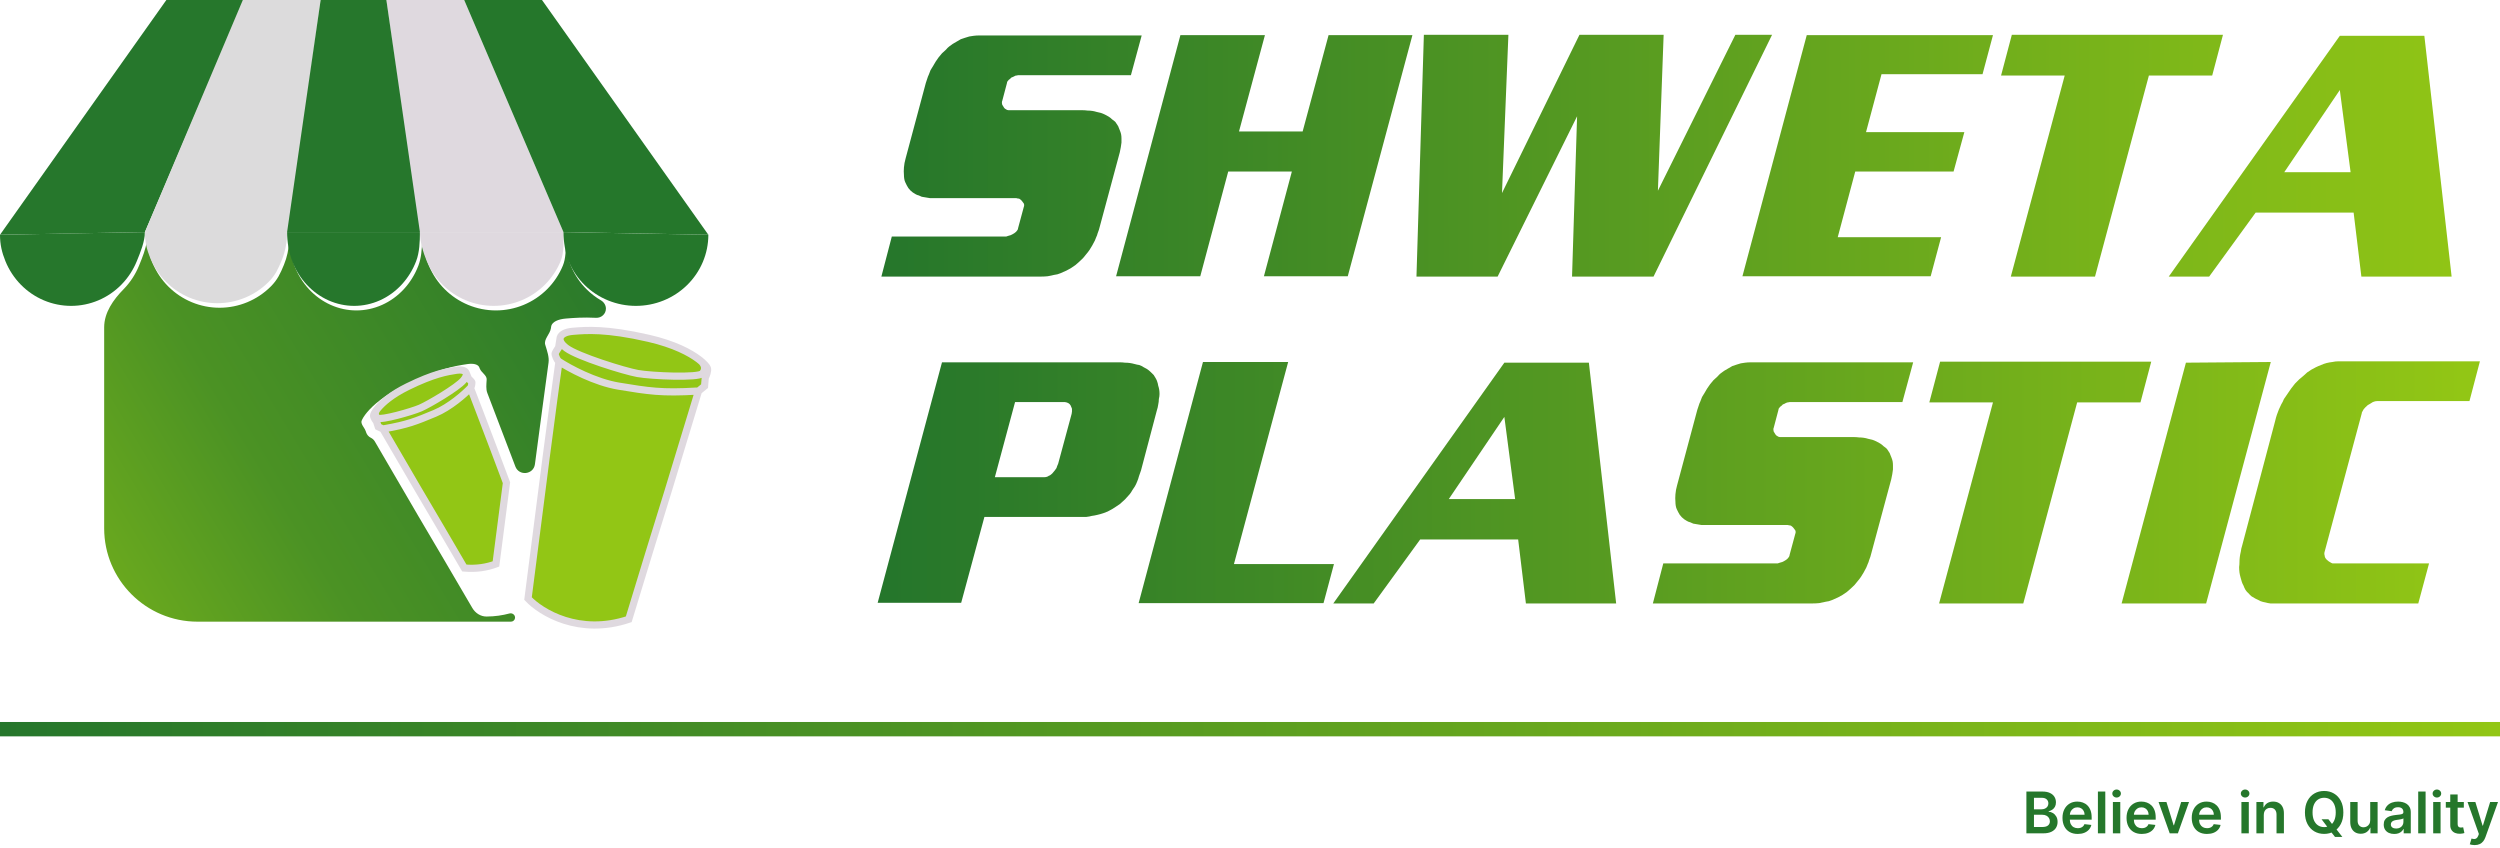 <svg width="696" height="236" viewBox="0 0 696 236" fill="none" xmlns="http://www.w3.org/2000/svg">
<path fill-rule="evenodd" clip-rule="evenodd" d="M157.513 67.01C157.512 67.004 157.508 67 157.502 67V67C157.496 67 157.491 67.005 157.491 67.011L157.492 67.109C157.522 69.427 157.553 71.896 156.694 73.971C155.68 76.418 154.194 78.642 152.322 80.514C150.449 82.387 148.225 83.873 145.778 84.886C143.331 85.9 140.709 86.422 138.06 86.422C135.412 86.422 132.789 85.9 130.342 84.886C127.895 83.873 125.672 82.387 123.799 80.514C121.926 78.642 120.44 76.418 119.427 73.971C118.557 71.872 117.775 69.369 117.57 67.028C117.569 67.012 117.556 67 117.54 67V67C117.523 67 117.51 67.013 117.509 67.03C117.47 69.371 117.275 71.873 116.47 73.971C115.532 76.418 114.156 78.642 112.422 80.514C110.688 82.387 108.629 83.873 106.363 84.886C104.098 85.9 101.669 86.422 99.217 86.422C96.764 86.422 94.336 85.9 92.07 84.886C89.805 83.873 87.746 82.387 86.012 80.514C84.278 78.642 82.902 76.418 81.964 73.971C81.159 71.872 80.689 69.369 80.571 67.028C80.571 67.012 80.558 67 80.542 67V67C80.526 67 80.513 67.012 80.512 67.028C80.393 69.313 79.916 71.628 79.048 73.723C78.035 76.17 77.255 77.895 75.382 79.767C73.509 81.64 71.286 83.126 68.839 84.139C66.392 85.153 63.769 85.675 61.12 85.675C58.472 85.675 55.849 85.153 53.402 84.139C50.955 83.126 48.732 81.64 46.859 79.767C44.986 77.895 43.501 75.671 42.487 73.224C41.626 71.146 41.12 69.211 40.987 67.052C40.986 67.023 40.961 67 40.932 67V67C40.904 67 40.881 67.021 40.877 67.049C40.605 69.288 39.633 71.674 38.804 73.712L38.698 73.971C37.703 76.418 36.245 78.642 34.407 80.514V80.514C31.532 83.443 29 87.024 29 91.128V147.072C29 161.432 40.641 173.072 55 173.072H142.252C142.825 173.072 143.309 172.647 143.383 172.078V172.078C143.492 171.234 142.668 170.567 141.847 170.789C139.908 171.314 137.775 171.63 135.454 171.643C133.795 171.652 132.319 170.677 131.484 169.243C127.056 161.632 119.845 149.395 116.499 143.732L104.349 122.899C104.093 122.458 103.71 122.105 103.251 121.883V121.883C102.624 121.581 102.147 121.036 101.931 120.375L101.837 120.089C101.707 119.689 101.493 119.323 101.256 118.976C100.92 118.484 100.575 117.84 100.618 117.39C100.644 117.122 100.952 116.406 101.71 115.396C101.845 115.192 102.008 114.986 102.2 114.779C103.868 112.792 107.06 109.971 112.717 107.188C122.057 102.594 126.815 101.866 129.956 101.385L130.068 101.368C131.748 101.11 132.956 101.411 133.377 102.144C133.428 102.233 133.468 102.329 133.496 102.431L133.589 102.657C134.048 103.771 135.601 104.51 135.487 105.71V105.71C135.483 105.744 135.481 105.792 135.477 105.851V105.851C135.41 107 135.254 108.33 135.669 109.403C137.252 113.494 141.113 123.645 143.227 129.216L143.469 129.86C144.508 132.62 148.547 132.15 148.925 129.226V129.226C149.977 121.276 151.904 106.787 152.716 100.938C152.929 99.403 152.312 97.709 151.868 96.224V96.224L151.868 96.224C151.845 96.147 151.827 96.085 151.812 96.042V96.042C151.289 94.504 153.101 93.057 153.359 91.454L153.411 91.131C153.416 90.989 153.438 90.851 153.478 90.719C153.804 89.628 155.297 88.862 157.585 88.68L157.737 88.668C159.785 88.505 162.337 88.301 165.946 88.478C167.419 88.55 168.687 87.4 168.687 85.925V85.925C168.687 84.967 168.133 84.104 167.306 83.619C165.883 82.784 164.567 81.778 163.389 80.622C161.516 78.783 160.031 76.6 159.017 74.198C158.146 72.132 157.638 69.391 157.513 67.01Z" fill="url(#paint0_linear_51_333)"/>
<path d="M46.313 0H67.976L40.337 64.615L0 65.361L46.313 0Z" fill="#26772C"/>
<path d="M67.603 0H89.265L80.301 64.615H40.337L67.603 0Z" fill="#DCDBDC"/>
<path d="M129.229 0H107.566L116.53 64.615H156.867L129.229 0Z" fill="#DFD9DF"/>
<path d="M107.566 0H89.265L79.928 64.615H116.904L107.566 0Z" fill="#26772C"/>
<path d="M150.892 0H129.229L156.867 64.615L197.205 65.361L150.892 0Z" fill="#25772B"/>
<path d="M40.337 64.614C40.337 67.263 39.078 70.259 38.084 72.706C37.089 75.153 35.631 77.376 33.792 79.249C31.954 81.122 29.772 82.608 27.37 83.621C24.969 84.635 22.395 85.156 19.795 85.156C17.196 85.156 14.622 84.635 12.22 83.621C9.818 82.608 7.636 81.122 5.798 79.249C3.96 77.376 2.502 75.153 1.507 72.706C0.512 70.259 -2.27259e-07 68.01 0 65.361L19.795 64.988L40.337 64.614Z" fill="#26772C"/>
<path d="M79.928 64.615C79.928 67.263 79.447 70.011 78.434 72.458C77.42 74.905 76.64 76.63 74.767 78.503C72.895 80.376 70.671 81.861 68.224 82.875C65.777 83.888 63.155 84.41 60.506 84.41C57.858 84.41 55.235 83.888 52.788 82.875C50.341 81.861 48.117 80.376 46.245 78.503C44.372 76.63 42.886 74.406 41.873 71.959C40.859 69.513 40.337 67.263 40.337 64.615L60.506 64.241L79.928 64.615Z" fill="#DCDBDC"/>
<path d="M116.904 64.614C116.904 67.263 116.794 70.259 115.856 72.706C114.917 75.153 113.542 77.376 111.807 79.249C110.073 81.122 108.015 82.608 105.749 83.621C103.483 84.635 101.055 85.156 98.602 85.156C96.15 85.156 93.722 84.635 91.456 83.621C89.19 82.608 87.132 81.122 85.397 79.249C83.663 77.376 82.288 75.153 81.349 72.706C80.411 70.259 79.928 67.263 79.928 64.614H98.602H116.904Z" fill="#26772C"/>
<path d="M156.867 64.614C156.867 67.263 157.093 70.259 156.079 72.706C155.066 75.153 153.58 77.376 151.707 79.249C149.834 81.122 147.611 82.608 145.164 83.621C142.717 84.635 140.094 85.156 137.446 85.156C134.797 85.156 132.174 84.635 129.728 83.621C127.281 82.608 125.057 81.122 123.184 79.249C121.311 77.376 119.826 75.153 118.812 72.706C117.799 70.259 116.904 67.263 116.904 64.614H137.446H156.867Z" fill="#DFD9DF"/>
<path d="M197.205 65.355C197.205 67.955 196.683 70.53 195.67 72.932C194.656 75.335 193.17 77.518 191.298 79.357C189.425 81.195 187.201 82.654 184.754 83.649C182.307 84.644 179.685 85.156 177.036 85.156C174.388 85.156 171.765 84.644 169.318 83.649C166.871 82.654 164.648 81.195 162.775 79.357C160.902 77.518 159.416 75.335 158.403 72.932C157.389 70.53 156.867 67.215 156.867 64.614L177.036 64.988L197.205 65.355Z" fill="#25772B"/>
<path d="M175.042 172.411C161.249 177.031 150.6 170.485 147 166.635L152.054 127.28C153.177 118.731 155.462 101.436 155.621 100.653C154.927 100.163 154.63 98.891 154.531 98.597C154.451 98.362 155.158 97.259 155.522 96.737L155.904 94.352C155.907 94.23 155.927 94.111 155.961 93.996C156.241 93.053 157.522 92.391 159.485 92.234C163.151 91.94 168.7 91.45 180.591 94.191C187.707 95.832 192.055 98.174 194.464 99.979C194.735 100.161 194.974 100.351 195.18 100.546C196.303 101.487 196.841 102.216 196.941 102.513C197.179 103.217 196.643 104.568 196.346 105.156L196.148 107.505L194.464 108.876L186.041 136.581C183.531 144.673 177.817 163.169 175.042 172.411Z" fill="#92C615"/>
<path d="M194.464 99.979C196.079 101.19 196.821 102.159 196.941 102.513C197.179 103.217 196.643 104.568 196.346 105.156L196.148 107.505L194.464 108.876L186.041 136.581C183.531 144.673 177.817 163.169 175.042 172.411C161.249 177.031 150.6 170.485 147 166.635L152.054 127.28C153.177 118.731 155.462 101.436 155.621 100.653M194.464 99.979C192.055 98.174 187.707 95.832 180.591 94.191C168.7 91.45 163.151 91.94 159.485 92.234C157.522 92.391 156.241 93.053 155.961 93.996M194.464 99.979C196.247 101.177 196.643 102.708 195.553 103.981C194.464 105.254 181.285 104.666 177.519 103.981C173.754 103.296 160.872 99.282 157.702 96.933C156.229 95.841 155.718 94.813 155.961 93.996M155.961 93.996L155.522 96.737C155.158 97.259 154.451 98.362 154.531 98.597C154.63 98.891 154.927 100.163 155.621 100.653M155.621 100.653C158.395 102.48 165.609 106.409 172.268 107.505C180.591 108.876 184.158 109.463 194.067 108.876" stroke="#DFD9DF" stroke-width="2"/>
<path fill-rule="evenodd" clip-rule="evenodd" d="M138.075 157L141 134.382L137.443 124.927C135.378 119.488 131.193 108.488 130.967 107.998C131.3 107.624 131.342 106.906 131.36 106.59C131.363 106.543 131.365 106.505 131.368 106.479C131.384 106.312 130.747 105.698 130.426 105.412L129.805 103.905C129.784 103.825 129.753 103.75 129.712 103.68C129.382 103.105 128.434 102.869 127.115 103.071C127.086 103.076 127.057 103.08 127.027 103.085C124.563 103.462 120.828 104.033 113.498 107.639C109.058 109.823 106.553 112.037 105.244 113.597C105.094 113.758 104.965 113.92 104.859 114.081C104.265 114.873 104.023 115.435 104.003 115.646C103.955 116.145 104.517 116.949 104.804 117.289L105.299 118.801L106.622 119.438L116.466 136.319C119.375 141.242 126.008 152.498 129.268 158.134C132.665 158.442 135.607 157.929 138.075 157Z" fill="#92C615"/>
<path d="M138.075 157L138.427 157.935L138.989 157.724L139.066 157.128L138.075 157ZM141 134.382L141.992 134.51L142.024 134.263L141.936 134.029L141 134.382ZM137.443 124.927L138.379 124.575L138.378 124.572L137.443 124.927ZM130.967 107.998L130.22 107.334L129.785 107.823L130.059 108.417L130.967 107.998ZM131.36 106.59L130.362 106.531L130.362 106.531L131.36 106.59ZM131.368 106.479L130.372 106.384L130.372 106.384L131.368 106.479ZM130.426 105.412L129.502 105.793L129.589 106.005L129.76 106.157L130.426 105.412ZM129.805 103.905L128.839 104.165L128.856 104.227L128.881 104.287L129.805 103.905ZM129.712 103.68L128.845 104.178L128.845 104.178L129.712 103.68ZM127.115 103.071L126.963 102.083L126.963 102.083L127.115 103.071ZM127.027 103.085L126.876 102.096L126.876 102.096L127.027 103.085ZM113.498 107.639L113.056 106.742L113.498 107.639ZM105.244 113.597L105.976 114.278L105.994 114.259L106.01 114.239L105.244 113.597ZM104.859 114.081L105.659 114.681L105.677 114.657L105.694 114.632L104.859 114.081ZM104.003 115.646L104.998 115.741L104.998 115.741L104.003 115.646ZM104.804 117.289L105.755 116.978L105.694 116.792L105.568 116.643L104.804 117.289ZM105.299 118.801L104.348 119.111L104.481 119.516L104.864 119.701L105.299 118.801ZM106.622 119.438L107.486 118.935L107.332 118.671L107.056 118.538L106.622 119.438ZM116.466 136.319L115.603 136.823L115.605 136.828L116.466 136.319ZM129.268 158.134L128.403 158.635L128.662 159.083L129.178 159.13L129.268 158.134ZM129.019 105.879L128.256 105.232L128.256 105.232L129.019 105.879ZM117.039 113.589L116.64 112.673L116.64 112.673L117.039 113.589ZM105.145 116.394L104.557 117.203L104.557 117.203L105.145 116.394ZM104.859 114.081L104.06 113.481L104.042 113.504L104.025 113.529L104.859 114.081ZM129.805 103.905L130.771 103.646L130.754 103.584L130.73 103.524L129.805 103.905ZM121.049 115.087L120.665 114.163L120.656 114.167L120.648 114.17L121.049 115.087ZM121.049 115.087L121.433 116.01L121.441 116.006L121.45 116.003L121.049 115.087ZM139.066 157.128L141.992 134.51L140.008 134.253L137.083 156.871L139.066 157.128ZM141.936 134.029L138.379 124.575L136.507 125.279L140.064 134.734L141.936 134.029ZM138.378 124.572C137.345 121.852 135.783 117.742 134.45 114.25C133.13 110.794 132.007 107.865 131.875 107.579L130.059 108.417C130.057 108.412 130.061 108.421 130.076 108.456C130.088 108.487 130.105 108.528 130.126 108.581C130.168 108.686 130.225 108.829 130.294 109.007C130.433 109.363 130.623 109.852 130.851 110.444C131.307 111.628 131.915 113.218 132.581 114.963C133.914 118.453 135.476 122.563 136.508 125.282L138.378 124.572ZM131.715 108.663C132.058 108.276 132.196 107.793 132.261 107.473C132.332 107.128 132.35 106.804 132.359 106.648L130.362 106.531C130.353 106.691 130.34 106.884 130.302 107.072C130.283 107.163 130.262 107.235 130.241 107.286C130.219 107.34 130.207 107.348 130.22 107.334L131.715 108.663ZM132.359 106.648C132.36 106.624 132.361 106.606 132.362 106.592C132.363 106.576 132.363 106.572 132.363 106.574L130.372 106.384C130.368 106.433 130.364 106.493 130.362 106.531L132.359 106.648ZM132.363 106.574C132.393 106.261 132.274 106.02 132.241 105.952C132.189 105.847 132.128 105.757 132.08 105.692C131.982 105.558 131.862 105.422 131.752 105.306C131.529 105.067 131.266 104.821 131.093 104.666L129.76 106.157C129.907 106.288 130.123 106.492 130.294 106.674C130.382 106.768 130.438 106.835 130.465 106.872C130.48 106.892 130.468 106.879 130.449 106.841C130.439 106.821 130.419 106.777 130.401 106.714C130.384 106.656 130.358 106.537 130.372 106.384L132.363 106.574ZM131.351 105.03L130.73 103.524L128.881 104.287L129.502 105.793L131.351 105.03ZM130.771 103.646C130.727 103.483 130.663 103.328 130.579 103.182L128.845 104.178C128.844 104.176 128.843 104.173 128.841 104.171C128.84 104.168 128.84 104.166 128.839 104.165L130.771 103.646ZM130.579 103.182C130.229 102.572 129.617 102.255 129.016 102.111C128.409 101.967 127.705 101.969 126.963 102.083L127.266 104.06C127.844 103.971 128.273 103.99 128.553 104.057C128.838 104.125 128.865 104.213 128.845 104.178L130.579 103.182ZM126.963 102.083C126.934 102.087 126.905 102.092 126.876 102.096L127.178 104.073C127.208 104.069 127.237 104.064 127.266 104.06L126.963 102.083ZM126.876 102.096C124.333 102.485 120.496 103.082 113.056 106.742L113.939 108.537C121.16 104.985 124.792 104.438 127.178 104.073L126.876 102.096ZM113.056 106.742C108.512 108.978 105.889 111.272 104.478 112.954L106.01 114.239C107.217 112.802 109.605 110.669 113.939 108.537L113.056 106.742ZM104.513 112.915C104.329 113.113 104.165 113.318 104.025 113.529L105.694 114.632C105.766 114.523 105.859 114.404 105.976 114.278L104.513 112.915ZM104.06 113.481C103.734 113.914 103.494 114.3 103.327 114.623C103.18 114.908 103.037 115.244 103.007 115.551L104.998 115.741C104.992 115.811 104.978 115.829 105 115.769C105.018 115.721 105.05 115.645 105.104 115.54C105.212 115.332 105.39 115.04 105.659 114.681L104.06 113.481ZM103.007 115.551C102.977 115.871 103.046 116.165 103.119 116.383C103.195 116.611 103.3 116.827 103.404 117.014C103.612 117.386 103.864 117.725 104.041 117.934L105.568 116.643C105.458 116.513 105.285 116.28 105.152 116.041C105.085 115.922 105.041 115.822 105.016 115.748C104.988 115.664 105.005 115.671 104.998 115.741L103.007 115.551ZM103.854 117.6L104.348 119.111L106.249 118.49L105.755 116.978L103.854 117.6ZM104.864 119.701L106.188 120.339L107.056 118.538L105.733 117.9L104.864 119.701ZM105.758 119.942L115.603 136.823L117.33 135.815L107.486 118.935L105.758 119.942ZM115.605 136.828C118.514 141.752 125.145 153.003 128.403 158.635L130.134 157.633C126.87 151.993 120.236 140.733 117.327 135.81L115.605 136.828ZM129.178 159.13C132.731 159.452 135.824 158.916 138.427 157.935L137.722 156.064C135.39 156.942 132.6 157.432 129.358 157.138L129.178 159.13ZM128.256 105.232C127.91 105.64 127.182 106.251 126.166 106.987C125.173 107.706 123.973 108.496 122.745 109.26C120.272 110.798 117.759 112.185 116.64 112.673L117.439 114.506C118.697 113.958 121.31 112.508 123.801 110.958C125.054 110.179 126.296 109.363 127.339 108.607C128.359 107.868 129.264 107.136 129.781 106.526L128.256 105.232ZM116.64 112.673C115.527 113.157 112.845 114.009 110.297 114.661C109.029 114.985 107.829 115.251 106.902 115.394C106.436 115.467 106.067 115.504 105.807 115.507C105.676 115.509 105.599 115.502 105.564 115.497C105.508 115.488 105.603 115.491 105.733 115.585L104.557 117.203C104.801 117.381 105.071 117.443 105.243 117.471C105.436 117.502 105.64 117.51 105.837 117.507C106.231 117.501 106.703 117.449 107.209 117.371C108.227 117.213 109.497 116.93 110.792 116.599C113.367 115.94 116.175 115.057 117.439 114.506L116.64 112.673ZM105.659 114.681C105.763 114.543 105.88 114.395 106.01 114.239L104.478 112.954C104.325 113.137 104.186 113.313 104.06 113.481L105.659 114.681ZM105.733 115.585C105.531 115.439 105.491 115.317 105.482 115.24C105.47 115.144 105.489 114.942 105.694 114.632L104.025 113.529C103.639 114.114 103.412 114.787 103.497 115.482C103.584 116.197 103.982 116.785 104.557 117.203L105.733 115.585ZM128.839 104.165C128.836 104.152 128.86 104.22 128.786 104.413C128.712 104.607 128.553 104.882 128.256 105.232L129.781 106.526C130.522 105.653 131.036 104.634 130.771 103.646L128.839 104.165ZM128.788 104.061L128.881 104.287L130.73 103.524L130.637 103.299L128.788 104.061ZM130.242 107.31C128.737 108.897 124.701 112.485 120.665 114.163L121.433 116.01C125.841 114.177 130.104 110.362 131.693 108.686L130.242 107.31ZM120.648 114.17L120.648 114.17L121.45 116.003L121.45 116.003L120.648 114.17ZM120.665 114.163C115.421 116.344 113.236 117.254 106.712 118.392L107.055 120.362C113.783 119.189 116.121 118.218 121.433 116.01L120.665 114.163Z" fill="#DFD9DF"/>
<rect y="201" width="696" height="4" fill="url(#paint1_linear_51_333)"/>
<path d="M317.844 9.875L314.844 20.938H283.438C283.312 20.938 283.156 20.969 282.969 21.031C282.781 21.031 282.656 21.062 282.594 21.125C282.406 21.188 282.219 21.281 282.031 21.406C281.844 21.469 281.688 21.531 281.562 21.594C281.438 21.719 281.312 21.844 281.188 21.969C281.062 22.094 280.938 22.188 280.812 22.25C280.688 22.375 280.562 22.531 280.438 22.719C280.375 22.844 280.344 22.969 280.344 23.094L279.031 28.062C278.969 28.188 278.938 28.312 278.938 28.438C278.938 28.562 278.938 28.656 278.938 28.719C278.938 28.844 278.969 29 279.031 29.188C279.094 29.312 279.156 29.406 279.219 29.469C279.281 29.594 279.375 29.75 279.5 29.938C279.625 30.125 279.75 30.25 279.875 30.312C280.062 30.438 280.219 30.531 280.344 30.594C280.531 30.656 280.719 30.688 280.906 30.688H301.531C301.906 30.688 302.312 30.719 302.75 30.781C303.188 30.781 303.625 30.812 304.062 30.875C304.5 30.938 304.906 31.031 305.281 31.156C305.719 31.281 306.125 31.375 306.5 31.438C306.875 31.562 307.25 31.719 307.625 31.906C308 32.094 308.344 32.281 308.656 32.469C308.969 32.656 309.281 32.906 309.594 33.219C309.969 33.469 310.281 33.719 310.531 33.969C310.719 34.219 310.906 34.5 311.094 34.812C311.281 35.062 311.406 35.312 311.469 35.562C311.594 35.875 311.719 36.188 311.844 36.5C311.969 36.812 312.062 37.125 312.125 37.438C312.188 37.75 312.219 38.125 312.219 38.562C312.219 38.938 312.219 39.312 312.219 39.688C312.156 40.062 312.094 40.5 312.031 41C311.969 41.438 311.875 41.906 311.75 42.406L306.219 62.938C306.156 63.25 306.062 63.594 305.938 63.969C305.812 64.344 305.688 64.688 305.562 65C305.5 65.312 305.375 65.656 305.188 66.031C305.062 66.406 304.938 66.719 304.812 66.969C304.562 67.469 304.312 67.938 304.062 68.375C303.812 68.812 303.562 69.219 303.312 69.594C303.062 69.969 302.75 70.375 302.375 70.812C302.062 71.188 301.781 71.531 301.531 71.844C300.844 72.531 300.125 73.188 299.375 73.812C298.625 74.375 297.812 74.875 296.938 75.312C296.375 75.562 295.812 75.812 295.25 76.062C294.688 76.312 294.094 76.469 293.469 76.531C292.906 76.656 292.312 76.781 291.688 76.906C291.062 76.969 290.438 77 289.812 77H245.375L248.281 65.844H279.594C279.781 65.844 279.969 65.844 280.156 65.844C280.344 65.781 280.531 65.719 280.719 65.656C280.969 65.594 281.188 65.531 281.375 65.469C281.562 65.406 281.75 65.312 281.938 65.188C282.062 65.125 282.219 65.031 282.406 64.906C282.594 64.781 282.75 64.656 282.875 64.531C283 64.406 283.125 64.25 283.25 64.062C283.375 63.875 283.438 63.688 283.438 63.5L285.031 57.594C285.094 57.469 285.125 57.312 285.125 57.125C285.125 56.938 285.094 56.781 285.031 56.656C284.969 56.531 284.875 56.406 284.75 56.281C284.688 56.156 284.594 56.031 284.469 55.906C284.406 55.844 284.312 55.75 284.188 55.625C284.062 55.5 283.938 55.406 283.812 55.344C283.625 55.281 283.438 55.25 283.25 55.25C283.125 55.188 282.969 55.156 282.781 55.156H260.094C259.719 55.156 259.312 55.156 258.875 55.156C258.5 55.094 258.125 55.031 257.75 54.969C257.375 54.906 257 54.844 256.625 54.781C256.312 54.656 256.031 54.531 255.781 54.406C255.469 54.344 255.156 54.219 254.844 54.031C254.594 53.844 254.344 53.688 254.094 53.562C253.844 53.375 253.625 53.188 253.438 53C253.25 52.75 253.062 52.531 252.875 52.344C252.562 51.844 252.281 51.312 252.031 50.75C251.906 50.5 251.812 50.188 251.75 49.812C251.688 49.438 251.656 49.062 251.656 48.688C251.594 48.062 251.594 47.375 251.656 46.625C251.719 45.812 251.875 44.969 252.125 44.094L257.75 23.094C257.875 22.719 258 22.344 258.125 21.969C258.25 21.531 258.406 21.125 258.594 20.75C258.719 20.375 258.875 19.969 259.062 19.531C259.312 19.094 259.562 18.688 259.812 18.312C260 17.938 260.219 17.562 260.469 17.188C260.781 16.75 261.062 16.344 261.312 15.969C261.625 15.594 261.938 15.219 262.25 14.844C262.625 14.469 263 14.125 263.375 13.812C263.625 13.5 263.906 13.219 264.219 12.969C264.594 12.719 264.938 12.469 265.25 12.219C265.625 11.969 266 11.75 266.375 11.562C266.75 11.312 267.125 11.094 267.5 10.906C267.875 10.781 268.25 10.656 268.625 10.531C269.062 10.406 269.469 10.281 269.844 10.156C270.219 10.094 270.625 10.031 271.062 9.969C271.562 9.906 272.031 9.875 272.469 9.875H317.844Z" fill="url(#paint2_linear_51_333)"/>
<path d="M352.156 9.781L344.938 36.594H362.656L369.875 9.781H393.219L375.219 76.906H351.875L359.656 47.75H341.938L334.156 76.906H310.719L328.625 9.781H352.156Z" fill="url(#paint3_linear_51_333)"/>
<path d="M394.344 77L396.406 9.688H419.938L418.156 53.75L439.719 9.688H463.156L461.562 53.094L483.125 9.688H493.344L460.344 77H437.656L439.062 32.375L416.938 77H394.344Z" fill="url(#paint4_linear_51_333)"/>
<path d="M503 9.781H554.844L551.938 20.656H523.812L519.5 36.781H546.875L543.875 47.75H516.5L511.625 66.031H540.406L537.5 76.906H485.094L503 9.781Z" fill="url(#paint5_linear_51_333)"/>
<path d="M560.094 9.688H618.875L615.875 21.031H598.25L583.25 77H559.812L574.812 21.031H557.094L560.094 9.688Z" fill="url(#paint6_linear_51_333)"/>
<path d="M674.938 9.969L682.531 77H657.406L655.25 59.188H627.969L615.031 77H603.781L651.406 9.969H674.938ZM651.406 25.062L635.938 47.938H654.406L651.406 25.062Z" fill="url(#paint7_linear_51_333)"/>
<path d="M262.25 100.875H311.938C312.312 100.875 312.719 100.906 313.156 100.969C313.656 100.969 314.125 101 314.562 101.062C315 101.125 315.438 101.219 315.875 101.344C316.312 101.469 316.75 101.562 317.188 101.625C317.562 101.75 317.938 101.938 318.312 102.188C318.688 102.375 319.031 102.562 319.344 102.75C319.719 103 320.062 103.281 320.375 103.594C320.688 103.906 320.969 104.188 321.219 104.438C321.406 104.75 321.594 105.062 321.781 105.375C321.969 105.688 322.094 105.969 322.156 106.219C322.281 106.531 322.375 106.906 322.438 107.344C322.562 107.719 322.656 108.094 322.719 108.469C322.781 108.844 322.812 109.25 322.812 109.688C322.812 110.125 322.75 110.594 322.625 111.094C322.625 111.594 322.562 112.125 322.438 112.688C322.375 113.188 322.25 113.719 322.062 114.281L317.656 130.969C317.469 131.469 317.281 132 317.094 132.562C316.969 133.062 316.812 133.531 316.625 133.969C316.438 134.469 316.219 134.938 315.969 135.375C315.719 135.75 315.469 136.125 315.219 136.5C315.031 136.875 314.781 137.25 314.469 137.625C314.156 138 313.875 138.312 313.625 138.562C313.375 138.875 313.062 139.188 312.688 139.5C312.375 139.812 312.062 140.094 311.75 140.344C311.375 140.594 311 140.844 310.625 141.094C310.25 141.344 309.906 141.562 309.594 141.75C309.219 141.938 308.812 142.156 308.375 142.406C307.938 142.594 307.531 142.75 307.156 142.875C306.594 143.062 306.031 143.219 305.469 143.344C304.969 143.469 304.469 143.562 303.969 143.625C303.531 143.75 303.031 143.844 302.469 143.906C301.906 143.906 301.406 143.906 300.969 143.906H274.062L267.594 167.812H244.344L262.25 100.875ZM282.594 111.938L276.969 132.844H290.844C291.031 132.844 291.219 132.812 291.406 132.75C291.656 132.688 291.844 132.594 291.969 132.469C292.219 132.406 292.438 132.281 292.625 132.094C292.875 131.906 293.062 131.719 293.188 131.531C293.312 131.344 293.469 131.156 293.656 130.969C293.844 130.719 294 130.5 294.125 130.312C294.188 130.125 294.25 129.938 294.312 129.75C294.438 129.5 294.531 129.281 294.594 129.094L298.344 115.219C298.406 114.969 298.438 114.75 298.438 114.562C298.438 114.312 298.438 114.094 298.438 113.906C298.438 113.719 298.375 113.531 298.25 113.344C298.188 113.156 298.125 113 298.062 112.875C298 112.75 297.906 112.625 297.781 112.5C297.656 112.375 297.531 112.281 297.406 112.219C297.281 112.156 297.125 112.094 296.938 112.031C296.75 111.969 296.594 111.938 296.469 111.938H282.594Z" fill="url(#paint8_linear_51_333)"/>
<path d="M334.906 100.781H358.625L343.531 157.031H371.375L368.469 167.906H317L334.906 100.781Z" fill="url(#paint9_linear_51_333)"/>
<path d="M442.344 100.969L449.938 168H424.812L422.656 150.188H395.375L382.438 168H371.188L418.812 100.969H442.344ZM418.812 116.062L403.344 138.938H421.812L418.812 116.062Z" fill="url(#paint10_linear_51_333)"/>
<path d="M532.625 100.875L529.625 111.938H498.219C498.094 111.938 497.938 111.969 497.75 112.031C497.562 112.031 497.438 112.062 497.375 112.125C497.188 112.188 497 112.281 496.812 112.406C496.625 112.469 496.469 112.531 496.344 112.594C496.219 112.719 496.094 112.844 495.969 112.969C495.844 113.094 495.719 113.188 495.594 113.25C495.469 113.375 495.344 113.531 495.219 113.719C495.156 113.844 495.125 113.969 495.125 114.094L493.812 119.062C493.75 119.188 493.719 119.312 493.719 119.438C493.719 119.562 493.719 119.656 493.719 119.719C493.719 119.844 493.75 120 493.812 120.188C493.875 120.312 493.938 120.406 494 120.469C494.062 120.594 494.156 120.75 494.281 120.938C494.406 121.125 494.531 121.25 494.656 121.312C494.844 121.438 495 121.531 495.125 121.594C495.312 121.656 495.5 121.688 495.688 121.688H516.312C516.688 121.688 517.094 121.719 517.531 121.781C517.969 121.781 518.406 121.812 518.844 121.875C519.281 121.938 519.688 122.031 520.062 122.156C520.5 122.281 520.906 122.375 521.281 122.438C521.656 122.562 522.031 122.719 522.406 122.906C522.781 123.094 523.125 123.281 523.438 123.469C523.75 123.656 524.062 123.906 524.375 124.219C524.75 124.469 525.062 124.719 525.312 124.969C525.5 125.219 525.688 125.5 525.875 125.812C526.062 126.062 526.188 126.312 526.25 126.562C526.375 126.875 526.5 127.188 526.625 127.5C526.75 127.812 526.844 128.125 526.906 128.438C526.969 128.75 527 129.125 527 129.562C527 129.938 527 130.312 527 130.688C526.938 131.062 526.875 131.5 526.812 132C526.75 132.438 526.656 132.906 526.531 133.406L521 153.938C520.938 154.25 520.844 154.594 520.719 154.969C520.594 155.344 520.469 155.688 520.344 156C520.281 156.312 520.156 156.656 519.969 157.031C519.844 157.406 519.719 157.719 519.594 157.969C519.344 158.469 519.094 158.938 518.844 159.375C518.594 159.812 518.344 160.219 518.094 160.594C517.844 160.969 517.531 161.375 517.156 161.812C516.844 162.188 516.562 162.531 516.312 162.844C515.625 163.531 514.906 164.188 514.156 164.812C513.406 165.375 512.594 165.875 511.719 166.312C511.156 166.562 510.594 166.812 510.031 167.062C509.469 167.312 508.875 167.469 508.25 167.531C507.688 167.656 507.094 167.781 506.469 167.906C505.844 167.969 505.219 168 504.594 168H460.156L463.062 156.844H494.375C494.562 156.844 494.75 156.844 494.938 156.844C495.125 156.781 495.312 156.719 495.5 156.656C495.75 156.594 495.969 156.531 496.156 156.469C496.344 156.406 496.531 156.312 496.719 156.188C496.844 156.125 497 156.031 497.188 155.906C497.375 155.781 497.531 155.656 497.656 155.531C497.781 155.406 497.906 155.25 498.031 155.062C498.156 154.875 498.219 154.688 498.219 154.5L499.812 148.594C499.875 148.469 499.906 148.312 499.906 148.125C499.906 147.938 499.875 147.781 499.812 147.656C499.75 147.531 499.656 147.406 499.531 147.281C499.469 147.156 499.375 147.031 499.25 146.906C499.188 146.844 499.094 146.75 498.969 146.625C498.844 146.5 498.719 146.406 498.594 146.344C498.406 146.281 498.219 146.25 498.031 146.25C497.906 146.188 497.75 146.156 497.562 146.156H474.875C474.5 146.156 474.094 146.156 473.656 146.156C473.281 146.094 472.906 146.031 472.531 145.969C472.156 145.906 471.781 145.844 471.406 145.781C471.094 145.656 470.812 145.531 470.562 145.406C470.25 145.344 469.938 145.219 469.625 145.031C469.375 144.844 469.125 144.688 468.875 144.562C468.625 144.375 468.406 144.188 468.219 144C468.031 143.75 467.844 143.531 467.656 143.344C467.344 142.844 467.062 142.312 466.812 141.75C466.688 141.5 466.594 141.188 466.531 140.812C466.469 140.438 466.438 140.062 466.438 139.688C466.375 139.062 466.375 138.375 466.438 137.625C466.5 136.812 466.656 135.969 466.906 135.094L472.531 114.094C472.656 113.719 472.781 113.344 472.906 112.969C473.031 112.531 473.188 112.125 473.375 111.75C473.5 111.375 473.656 110.969 473.844 110.531C474.094 110.094 474.344 109.688 474.594 109.312C474.781 108.938 475 108.562 475.25 108.188C475.562 107.75 475.844 107.344 476.094 106.969C476.406 106.594 476.719 106.219 477.031 105.844C477.406 105.469 477.781 105.125 478.156 104.812C478.406 104.5 478.688 104.219 479 103.969C479.375 103.719 479.719 103.469 480.031 103.219C480.406 102.969 480.781 102.75 481.156 102.562C481.531 102.312 481.906 102.094 482.281 101.906C482.656 101.781 483.031 101.656 483.406 101.531C483.844 101.406 484.25 101.281 484.625 101.156C485 101.094 485.406 101.031 485.844 100.969C486.344 100.906 486.812 100.875 487.25 100.875H532.625Z" fill="url(#paint11_linear_51_333)"/>
<path d="M540.125 100.688H598.906L595.906 112.031H578.281L563.281 168H539.844L554.844 112.031H537.125L540.125 100.688Z" fill="url(#paint12_linear_51_333)"/>
<path d="M608.562 100.969L632.188 100.781L614.188 168H590.656L608.562 100.969Z" fill="url(#paint13_linear_51_333)"/>
<path d="M690.406 100.594L687.5 111.656H661.812C661.438 111.656 661.031 111.75 660.594 111.938C660.344 112.062 660.094 112.219 659.844 112.406C659.594 112.531 659.375 112.656 659.188 112.781C658.75 113.156 658.375 113.531 658.062 113.906C657.938 114.094 657.812 114.312 657.688 114.562C657.562 114.75 657.5 114.938 657.5 115.125L647.188 153.562C647.062 153.938 647.062 154.312 647.188 154.688C647.188 154.875 647.25 155.094 647.375 155.344C647.5 155.531 647.625 155.688 647.75 155.812C647.938 155.938 648.125 156.094 648.312 156.281C648.5 156.406 648.656 156.5 648.781 156.562C648.969 156.688 649.156 156.781 649.344 156.844C649.594 156.844 649.812 156.844 650 156.844H676.25L673.25 168H633.688C633.188 168 632.656 168 632.094 168C631.594 167.938 631.125 167.844 630.688 167.719C630.25 167.656 629.781 167.531 629.281 167.344C628.844 167.094 628.406 166.875 627.969 166.688C627.594 166.5 627.219 166.281 626.844 166.031C626.531 165.781 626.25 165.5 626 165.188C625.688 164.938 625.406 164.625 625.156 164.25C624.906 163.812 624.719 163.406 624.594 163.031C624.406 162.719 624.25 162.375 624.125 162C624 161.562 623.875 161.125 623.75 160.688C623.625 160.25 623.531 159.812 623.469 159.375C623.406 158.875 623.375 158.375 623.375 157.875C623.438 157.438 623.469 157 623.469 156.562C623.469 156.062 623.5 155.562 623.562 155.062C623.625 154.562 623.719 154.062 623.844 153.562C623.906 153 624.031 152.438 624.219 151.875L633.406 117.188C633.531 116.625 633.688 116.062 633.875 115.5C634.062 114.938 634.25 114.438 634.438 114C634.625 113.562 634.844 113.094 635.094 112.594C635.406 112.094 635.656 111.594 635.844 111.094C636.156 110.594 636.5 110.094 636.875 109.594C637.25 109.031 637.594 108.531 637.906 108.094C638.219 107.656 638.562 107.219 638.938 106.781C639.375 106.344 639.781 105.938 640.156 105.562C640.531 105.25 640.906 104.938 641.281 104.625C641.656 104.312 642 104 642.312 103.688C642.688 103.438 643.062 103.188 643.438 102.938C643.875 102.688 644.281 102.469 644.656 102.281C645.156 102.031 645.656 101.812 646.156 101.625C646.719 101.375 647.25 101.188 647.75 101.062C648.25 100.938 648.781 100.844 649.344 100.781C649.906 100.656 650.438 100.594 650.938 100.594H690.406Z" fill="url(#paint14_linear_51_333)"/>
<path d="M564.148 232V220.364H568.602C569.443 220.364 570.142 220.496 570.699 220.761C571.259 221.023 571.678 221.381 571.955 221.835C572.235 222.29 572.375 222.805 572.375 223.381C572.375 223.854 572.284 224.26 572.102 224.597C571.92 224.93 571.676 225.201 571.369 225.409C571.062 225.618 570.72 225.767 570.341 225.858V225.972C570.754 225.994 571.15 226.121 571.528 226.352C571.911 226.58 572.223 226.902 572.466 227.318C572.708 227.735 572.83 228.239 572.83 228.83C572.83 229.432 572.684 229.974 572.392 230.455C572.1 230.932 571.661 231.309 571.074 231.585C570.487 231.862 569.748 232 568.858 232H564.148ZM566.256 230.239H568.523C569.288 230.239 569.839 230.093 570.176 229.801C570.517 229.506 570.687 229.127 570.687 228.665C570.687 228.32 570.602 228.01 570.432 227.733C570.261 227.453 570.019 227.233 569.705 227.074C569.39 226.911 569.015 226.83 568.58 226.83H566.256V230.239ZM566.256 225.313H568.341C568.705 225.313 569.032 225.246 569.324 225.114C569.616 224.977 569.845 224.786 570.011 224.54C570.182 224.29 570.267 223.994 570.267 223.654C570.267 223.203 570.108 222.832 569.79 222.54C569.475 222.248 569.008 222.102 568.386 222.102H566.256V225.313Z" fill="#25772B"/>
<path d="M578.436 232.171C577.561 232.171 576.805 231.989 576.169 231.625C575.536 231.258 575.05 230.739 574.709 230.068C574.368 229.394 574.197 228.601 574.197 227.688C574.197 226.79 574.368 226.002 574.709 225.324C575.053 224.642 575.535 224.112 576.152 223.733C576.769 223.351 577.495 223.159 578.328 223.159C578.866 223.159 579.374 223.246 579.851 223.421C580.332 223.591 580.756 223.856 581.124 224.216C581.495 224.576 581.786 225.034 581.999 225.591C582.211 226.144 582.317 226.803 582.317 227.568V228.199H575.163V226.813H580.345C580.341 226.419 580.256 226.068 580.089 225.761C579.923 225.451 579.69 225.207 579.391 225.029C579.095 224.851 578.75 224.761 578.357 224.761C577.936 224.761 577.567 224.864 577.249 225.068C576.93 225.269 576.682 225.534 576.504 225.864C576.33 226.19 576.241 226.547 576.237 226.938V228.148C576.237 228.655 576.33 229.091 576.516 229.455C576.701 229.815 576.961 230.091 577.294 230.284C577.627 230.474 578.017 230.568 578.464 230.568C578.764 230.568 579.035 230.527 579.277 230.443C579.519 230.356 579.73 230.229 579.908 230.063C580.086 229.896 580.22 229.69 580.311 229.443L582.232 229.659C582.11 230.167 581.879 230.61 581.538 230.989C581.201 231.364 580.769 231.655 580.243 231.864C579.716 232.068 579.114 232.171 578.436 232.171Z" fill="#25772B"/>
<path d="M586.114 220.364V232H584.057V220.364H586.114Z" fill="#25772B"/>
<path d="M588.229 232V223.273H590.285V232H588.229ZM589.263 222.034C588.937 222.034 588.657 221.926 588.422 221.71C588.187 221.491 588.07 221.227 588.07 220.921C588.07 220.61 588.187 220.347 588.422 220.131C588.657 219.911 588.937 219.801 589.263 219.801C589.592 219.801 589.873 219.911 590.104 220.131C590.339 220.347 590.456 220.61 590.456 220.921C590.456 221.227 590.339 221.491 590.104 221.71C589.873 221.926 589.592 222.034 589.263 222.034Z" fill="#25772B"/>
<path d="M596.264 232.171C595.389 232.171 594.634 231.989 593.997 231.625C593.365 231.258 592.878 230.739 592.537 230.068C592.196 229.394 592.026 228.601 592.026 227.688C592.026 226.79 592.196 226.002 592.537 225.324C592.882 224.642 593.363 224.112 593.98 223.733C594.598 223.351 595.323 223.159 596.156 223.159C596.694 223.159 597.202 223.246 597.679 223.421C598.16 223.591 598.584 223.856 598.952 224.216C599.323 224.576 599.615 225.034 599.827 225.591C600.039 226.144 600.145 226.803 600.145 227.568V228.199H592.991V226.813H598.173C598.169 226.419 598.084 226.068 597.918 225.761C597.751 225.451 597.518 225.207 597.219 225.029C596.923 224.851 596.579 224.761 596.185 224.761C595.764 224.761 595.395 224.864 595.077 225.068C594.759 225.269 594.51 225.534 594.332 225.864C594.158 226.19 594.069 226.547 594.065 226.938V228.148C594.065 228.655 594.158 229.091 594.344 229.455C594.529 229.815 594.789 230.091 595.122 230.284C595.455 230.474 595.846 230.568 596.293 230.568C596.592 230.568 596.863 230.527 597.105 230.443C597.348 230.356 597.558 230.229 597.736 230.063C597.914 229.896 598.048 229.69 598.139 229.443L600.06 229.659C599.938 230.167 599.707 230.61 599.366 230.989C599.029 231.364 598.598 231.655 598.071 231.864C597.544 232.068 596.942 232.171 596.264 232.171Z" fill="#25772B"/>
<path d="M609.43 223.273L606.322 232H604.05L600.942 223.273H603.135L605.141 229.756H605.232L607.243 223.273H609.43Z" fill="#25772B"/>
<path d="M614.42 232.171C613.545 232.171 612.79 231.989 612.153 231.625C611.521 231.258 611.034 230.739 610.693 230.068C610.352 229.394 610.182 228.601 610.182 227.688C610.182 226.79 610.352 226.002 610.693 225.324C611.038 224.642 611.519 224.112 612.136 223.733C612.754 223.351 613.479 223.159 614.312 223.159C614.85 223.159 615.358 223.246 615.835 223.421C616.316 223.591 616.741 223.856 617.108 224.216C617.479 224.576 617.771 225.034 617.983 225.591C618.195 226.144 618.301 226.803 618.301 227.568V228.199H611.148V226.813H616.33C616.326 226.419 616.241 226.068 616.074 225.761C615.907 225.451 615.674 225.207 615.375 225.029C615.08 224.851 614.735 224.761 614.341 224.761C613.92 224.761 613.551 224.864 613.233 225.068C612.915 225.269 612.667 225.534 612.489 225.864C612.314 226.19 612.225 226.547 612.222 226.938V228.148C612.222 228.655 612.314 229.091 612.5 229.455C612.686 229.815 612.945 230.091 613.278 230.284C613.612 230.474 614.002 230.568 614.449 230.568C614.748 230.568 615.019 230.527 615.261 230.443C615.504 230.356 615.714 230.229 615.892 230.063C616.07 229.896 616.205 229.69 616.295 229.443L618.216 229.659C618.095 230.167 617.864 230.61 617.523 230.989C617.186 231.364 616.754 231.655 616.227 231.864C615.701 232.068 615.098 232.171 614.42 232.171Z" fill="#25772B"/>
<path d="M624.01 232V223.273H626.067V232H624.01ZM625.044 222.034C624.718 222.034 624.438 221.926 624.203 221.71C623.968 221.491 623.851 221.227 623.851 220.921C623.851 220.61 623.968 220.347 624.203 220.131C624.438 219.911 624.718 219.801 625.044 219.801C625.374 219.801 625.654 219.911 625.885 220.131C626.12 220.347 626.237 220.61 626.237 220.921C626.237 221.227 626.12 221.491 625.885 221.71C625.654 221.926 625.374 222.034 625.044 222.034Z" fill="#25772B"/>
<path d="M630.239 226.886V232H628.182V223.273H630.148V224.756H630.25C630.451 224.267 630.771 223.879 631.21 223.591C631.653 223.303 632.201 223.159 632.852 223.159C633.455 223.159 633.979 223.288 634.426 223.546C634.877 223.803 635.225 224.176 635.472 224.665C635.722 225.154 635.845 225.746 635.841 226.443V232H633.784V226.761C633.784 226.178 633.633 225.722 633.33 225.392C633.03 225.063 632.616 224.898 632.085 224.898C631.725 224.898 631.405 224.977 631.125 225.136C630.848 225.292 630.631 225.517 630.472 225.813C630.316 226.108 630.239 226.466 630.239 226.886Z" fill="#25772B"/>
<path d="M646.327 228.091H648.236L649.366 229.557L650.173 230.511L652.111 233H650.065L648.747 231.33L648.185 230.534L646.327 228.091ZM652.389 226.182C652.389 227.436 652.154 228.51 651.685 229.404C651.219 230.294 650.582 230.976 649.776 231.449C648.973 231.922 648.062 232.159 647.043 232.159C646.024 232.159 645.111 231.922 644.304 231.449C643.501 230.972 642.865 230.288 642.395 229.398C641.929 228.504 641.696 227.432 641.696 226.182C641.696 224.928 641.929 223.856 642.395 222.966C642.865 222.072 643.501 221.388 644.304 220.915C645.111 220.441 646.024 220.205 647.043 220.205C648.062 220.205 648.973 220.441 649.776 220.915C650.582 221.388 651.219 222.072 651.685 222.966C652.154 223.856 652.389 224.928 652.389 226.182ZM650.27 226.182C650.27 225.299 650.132 224.555 649.855 223.949C649.582 223.339 649.204 222.879 648.719 222.568C648.234 222.254 647.675 222.097 647.043 222.097C646.41 222.097 645.851 222.254 645.366 222.568C644.882 222.879 644.501 223.339 644.224 223.949C643.952 224.555 643.815 225.299 643.815 226.182C643.815 227.065 643.952 227.811 644.224 228.421C644.501 229.027 644.882 229.487 645.366 229.801C645.851 230.112 646.41 230.267 647.043 230.267C647.675 230.267 648.234 230.112 648.719 229.801C649.204 229.487 649.582 229.027 649.855 228.421C650.132 227.811 650.27 227.065 650.27 226.182Z" fill="#25772B"/>
<path d="M659.869 228.33V223.273H661.926V232H659.932V230.449H659.841C659.644 230.938 659.32 231.337 658.869 231.648C658.422 231.958 657.871 232.114 657.216 232.114C656.644 232.114 656.138 231.987 655.699 231.733C655.263 231.476 654.922 231.102 654.676 230.614C654.43 230.121 654.307 229.527 654.307 228.83V223.273H656.364V228.511C656.364 229.065 656.515 229.504 656.818 229.83C657.121 230.155 657.519 230.318 658.011 230.318C658.314 230.318 658.608 230.244 658.892 230.097C659.176 229.949 659.409 229.729 659.591 229.438C659.776 229.142 659.869 228.773 659.869 228.33Z" fill="#25772B"/>
<path d="M666.553 232.176C666 232.176 665.501 232.078 665.058 231.881C664.619 231.68 664.27 231.385 664.013 230.994C663.759 230.604 663.632 230.123 663.632 229.551C663.632 229.059 663.723 228.652 663.905 228.33C664.087 228.008 664.335 227.75 664.649 227.557C664.964 227.364 665.318 227.218 665.712 227.119C666.109 227.017 666.52 226.943 666.945 226.898C667.456 226.845 667.871 226.797 668.189 226.756C668.507 226.71 668.738 226.642 668.882 226.551C669.03 226.457 669.104 226.311 669.104 226.114V226.08C669.104 225.652 668.977 225.32 668.723 225.085C668.469 224.851 668.104 224.733 667.626 224.733C667.123 224.733 666.723 224.843 666.428 225.063C666.136 225.282 665.939 225.542 665.837 225.841L663.916 225.568C664.068 225.038 664.318 224.595 664.666 224.239C665.015 223.879 665.441 223.61 665.945 223.432C666.448 223.25 667.005 223.159 667.615 223.159C668.035 223.159 668.454 223.208 668.871 223.307C669.287 223.405 669.668 223.568 670.013 223.796C670.357 224.019 670.634 224.324 670.842 224.71C671.054 225.097 671.16 225.58 671.16 226.159V232H669.183V230.801H669.115C668.99 231.044 668.814 231.271 668.587 231.483C668.363 231.691 668.081 231.86 667.74 231.989C667.403 232.114 667.007 232.176 666.553 232.176ZM667.087 230.665C667.5 230.665 667.857 230.583 668.16 230.421C668.464 230.254 668.696 230.034 668.859 229.761C669.026 229.489 669.109 229.191 669.109 228.869V227.841C669.045 227.894 668.935 227.943 668.78 227.989C668.628 228.034 668.458 228.074 668.268 228.108C668.079 228.142 667.892 228.172 667.706 228.199C667.52 228.226 667.359 228.248 667.223 228.267C666.916 228.309 666.642 228.377 666.399 228.472C666.157 228.566 665.965 228.699 665.825 228.869C665.685 229.036 665.615 229.252 665.615 229.517C665.615 229.896 665.753 230.182 666.03 230.375C666.306 230.568 666.659 230.665 667.087 230.665Z" fill="#25772B"/>
<path d="M675.285 220.364V232H673.229V220.364H675.285Z" fill="#25772B"/>
<path d="M677.401 232V223.273H679.457V232H677.401ZM678.435 222.034C678.109 222.034 677.829 221.926 677.594 221.71C677.359 221.491 677.241 221.227 677.241 220.921C677.241 220.61 677.359 220.347 677.594 220.131C677.829 219.911 678.109 219.801 678.435 219.801C678.764 219.801 679.044 219.911 679.276 220.131C679.51 220.347 679.628 220.61 679.628 220.921C679.628 221.227 679.51 221.491 679.276 221.71C679.044 221.926 678.764 222.034 678.435 222.034Z" fill="#25772B"/>
<path d="M685.93 223.273V224.864H680.913V223.273H685.93ZM682.152 221.182H684.209V229.375C684.209 229.652 684.25 229.864 684.334 230.011C684.421 230.155 684.535 230.254 684.675 230.307C684.815 230.36 684.97 230.386 685.141 230.386C685.269 230.386 685.387 230.377 685.493 230.358C685.603 230.339 685.686 230.322 685.743 230.307L686.089 231.915C685.98 231.953 685.822 231.994 685.618 232.04C685.417 232.085 685.171 232.112 684.879 232.119C684.364 232.135 683.9 232.057 683.487 231.886C683.074 231.712 682.747 231.443 682.504 231.08C682.266 230.716 682.148 230.261 682.152 229.716V221.182Z" fill="#25772B"/>
<path d="M688.929 235.273C688.649 235.273 688.389 235.25 688.151 235.205C687.916 235.163 687.728 235.114 687.588 235.057L688.065 233.455C688.365 233.542 688.632 233.583 688.866 233.58C689.101 233.576 689.308 233.502 689.486 233.358C689.668 233.218 689.821 232.983 689.946 232.654L690.122 232.182L686.957 223.273H689.139L691.151 229.864H691.241L693.258 223.273H695.446L691.952 233.057C691.789 233.519 691.573 233.915 691.304 234.244C691.035 234.578 690.705 234.832 690.315 235.006C689.929 235.184 689.467 235.273 688.929 235.273Z" fill="#25772B"/>
<defs>
<linearGradient id="paint0_linear_51_333" x1="178.5" y1="67" x2="-11" y2="181" gradientUnits="userSpaceOnUse">
<stop stop-color="#26772C"/>
<stop offset="0.555" stop-color="#4B9224"/>
<stop offset="0.824" stop-color="#6EAC1D"/>
<stop offset="1" stop-color="#92C615"/>
</linearGradient>
<linearGradient id="paint1_linear_51_333" x1="0" y1="203" x2="696" y2="203" gradientUnits="userSpaceOnUse">
<stop stop-color="#25762B"/>
<stop offset="1" stop-color="#92C615"/>
</linearGradient>
<linearGradient id="paint2_linear_51_333" x1="244.344" y1="89.557" x2="690.406" y2="89.557" gradientUnits="userSpaceOnUse">
<stop stop-color="#25762B"/>
<stop offset="1" stop-color="#92C615"/>
</linearGradient>
<linearGradient id="paint3_linear_51_333" x1="244.344" y1="89.557" x2="690.406" y2="89.557" gradientUnits="userSpaceOnUse">
<stop stop-color="#25762B"/>
<stop offset="1" stop-color="#92C615"/>
</linearGradient>
<linearGradient id="paint4_linear_51_333" x1="244.344" y1="89.557" x2="690.406" y2="89.557" gradientUnits="userSpaceOnUse">
<stop stop-color="#25762B"/>
<stop offset="1" stop-color="#92C615"/>
</linearGradient>
<linearGradient id="paint5_linear_51_333" x1="244.344" y1="89.557" x2="690.406" y2="89.557" gradientUnits="userSpaceOnUse">
<stop stop-color="#25762B"/>
<stop offset="1" stop-color="#92C615"/>
</linearGradient>
<linearGradient id="paint6_linear_51_333" x1="244.344" y1="89.557" x2="690.406" y2="89.557" gradientUnits="userSpaceOnUse">
<stop stop-color="#25762B"/>
<stop offset="1" stop-color="#92C615"/>
</linearGradient>
<linearGradient id="paint7_linear_51_333" x1="244.344" y1="89.557" x2="690.406" y2="89.557" gradientUnits="userSpaceOnUse">
<stop stop-color="#25762B"/>
<stop offset="1" stop-color="#92C615"/>
</linearGradient>
<linearGradient id="paint8_linear_51_333" x1="248" y1="138" x2="686" y2="138" gradientUnits="userSpaceOnUse">
<stop stop-color="#25762B"/>
<stop offset="1" stop-color="#92C615"/>
</linearGradient>
<linearGradient id="paint9_linear_51_333" x1="248" y1="138" x2="686" y2="138" gradientUnits="userSpaceOnUse">
<stop stop-color="#25762B"/>
<stop offset="1" stop-color="#92C615"/>
</linearGradient>
<linearGradient id="paint10_linear_51_333" x1="248" y1="138" x2="686" y2="138" gradientUnits="userSpaceOnUse">
<stop stop-color="#25762B"/>
<stop offset="1" stop-color="#92C615"/>
</linearGradient>
<linearGradient id="paint11_linear_51_333" x1="248" y1="138" x2="686" y2="138" gradientUnits="userSpaceOnUse">
<stop stop-color="#25762B"/>
<stop offset="1" stop-color="#92C615"/>
</linearGradient>
<linearGradient id="paint12_linear_51_333" x1="248" y1="138" x2="686" y2="138" gradientUnits="userSpaceOnUse">
<stop stop-color="#25762B"/>
<stop offset="1" stop-color="#92C615"/>
</linearGradient>
<linearGradient id="paint13_linear_51_333" x1="248" y1="138" x2="686" y2="138" gradientUnits="userSpaceOnUse">
<stop stop-color="#25762B"/>
<stop offset="1" stop-color="#92C615"/>
</linearGradient>
<linearGradient id="paint14_linear_51_333" x1="248" y1="138" x2="686" y2="138" gradientUnits="userSpaceOnUse">
<stop stop-color="#25762B"/>
<stop offset="1" stop-color="#92C615"/>
</linearGradient>
</defs>
</svg>
